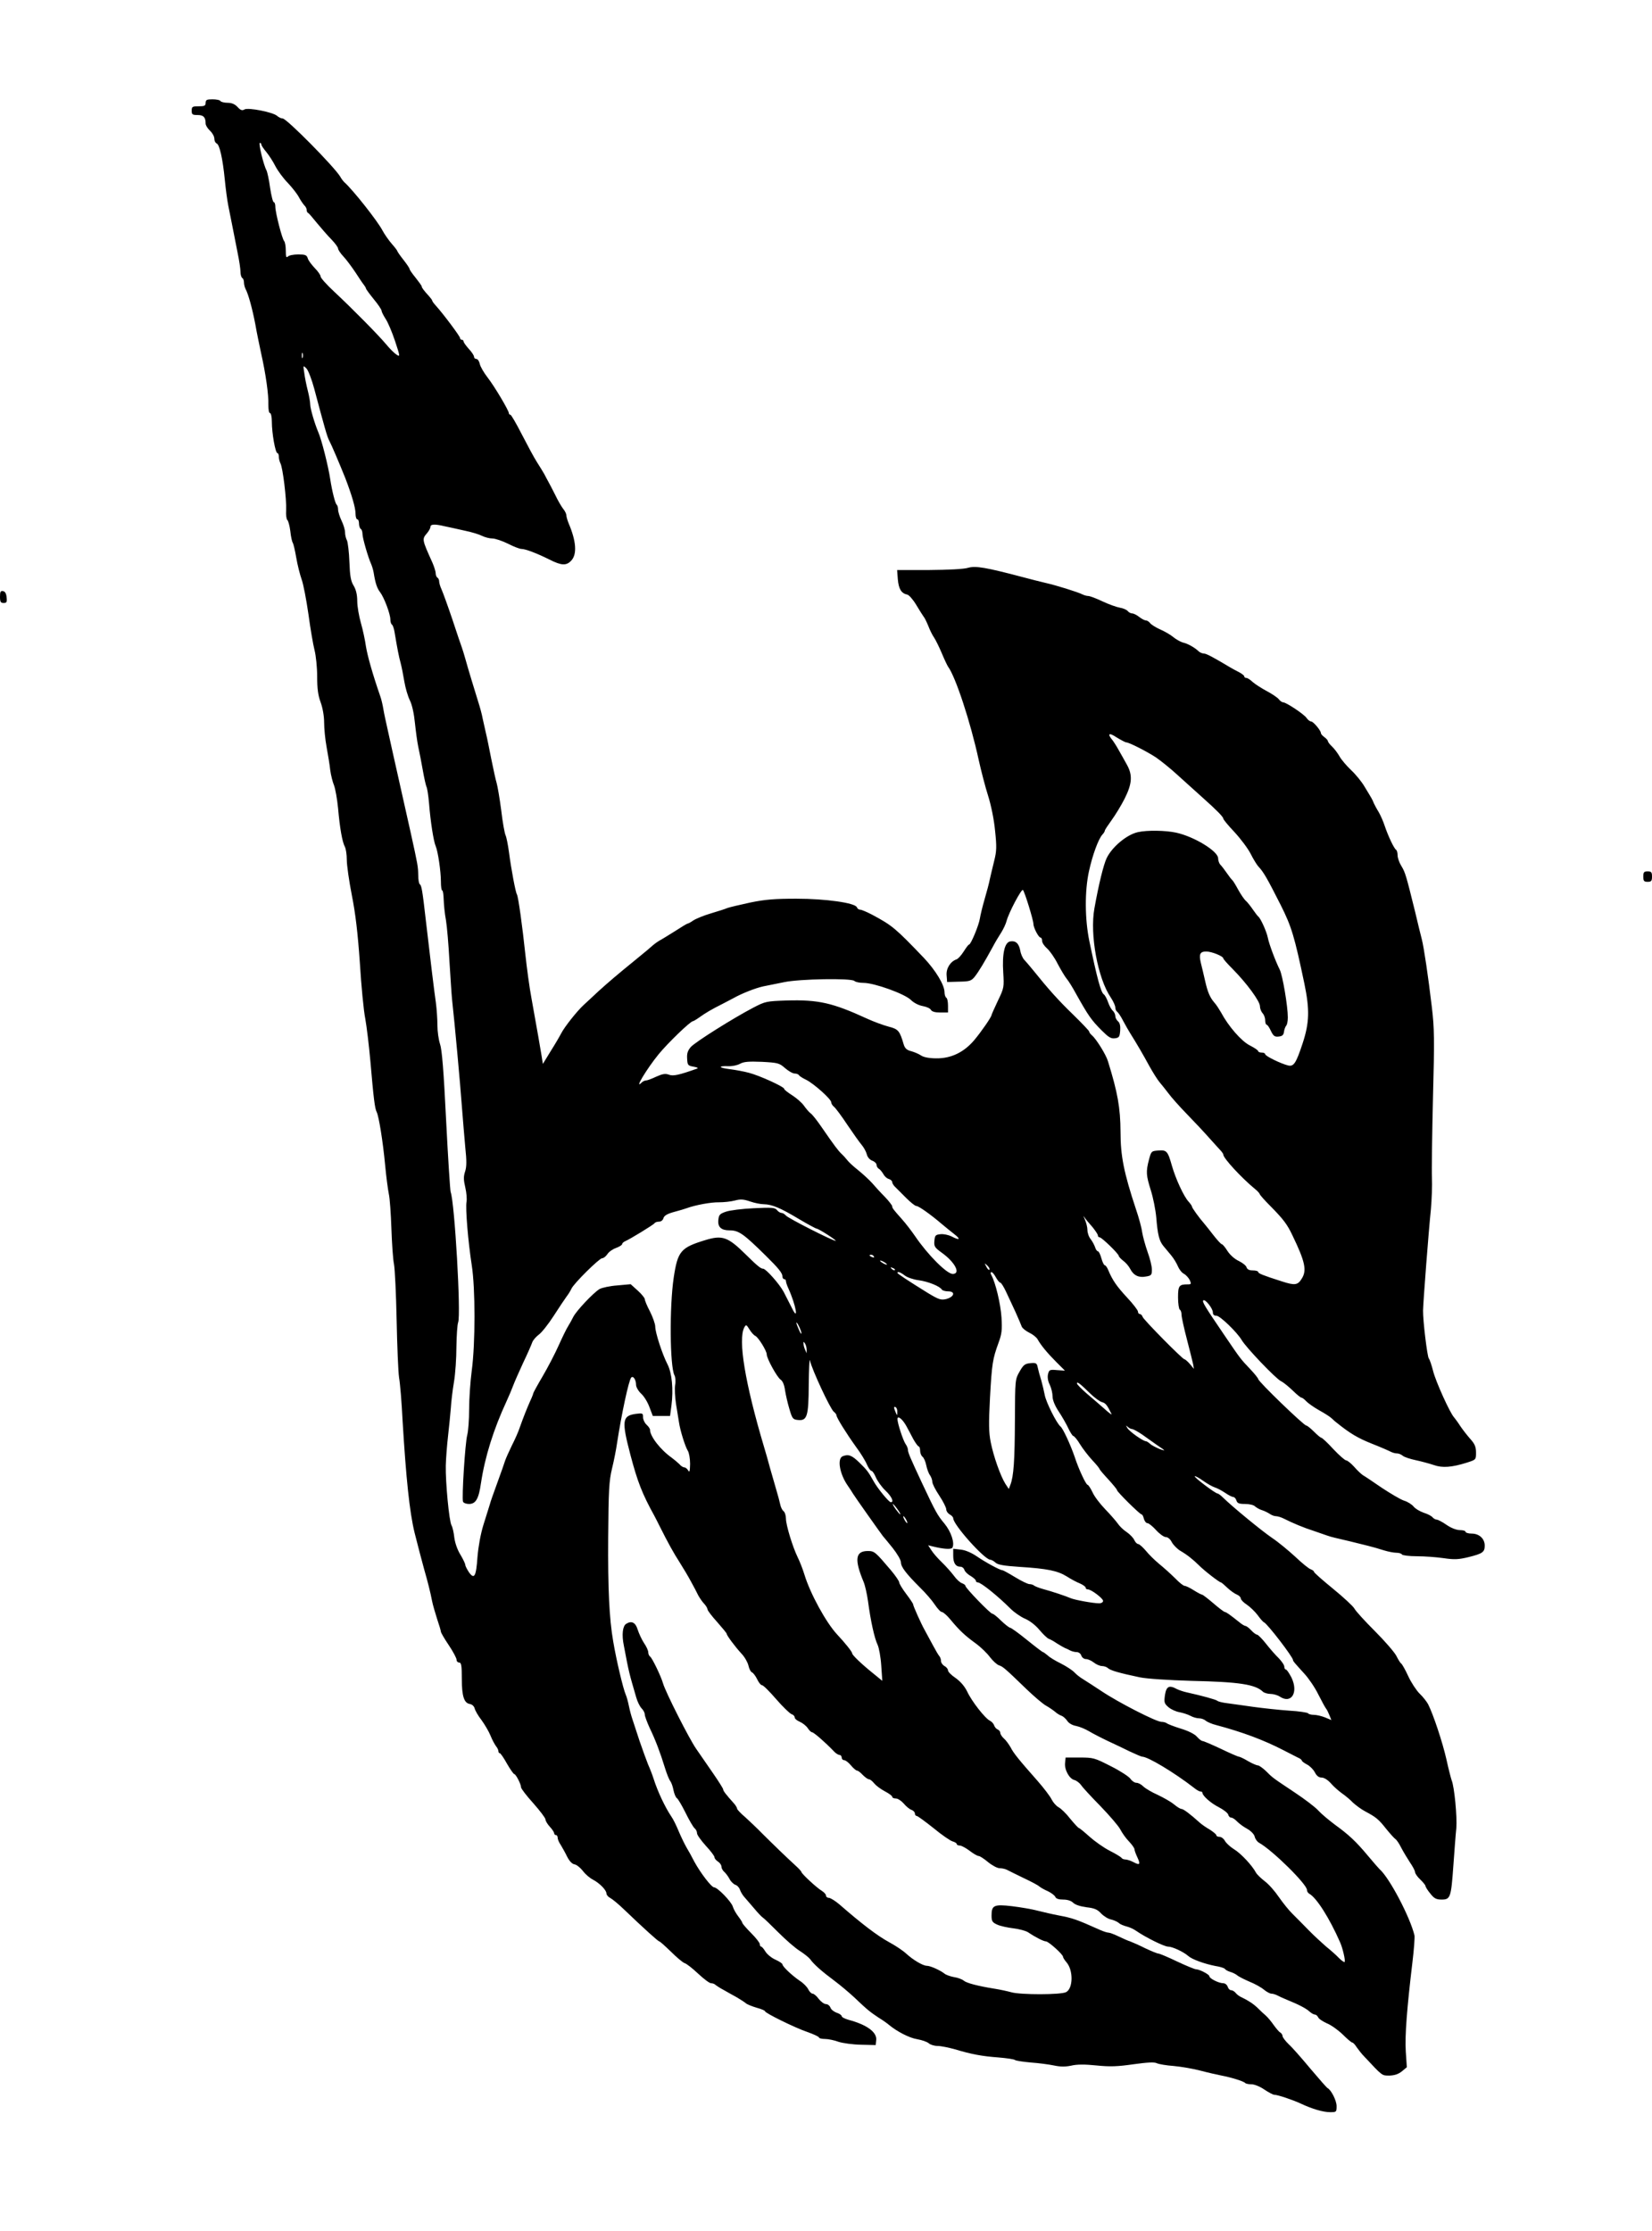 <?xml version="1.0" encoding="UTF-8" standalone="yes"?>
<svg version="1.0" xmlns="http://www.w3.org/2000/svg" width="948" height="1280" viewBox="0 0 948 1280" preserveAspectRatio="xMidYMid meet">
  <g transform="translate(0,1280) scale(0.1,-0.1)" fill="#000000" stroke="none">
    <path d="M1180 12210 c0 -17 -7 -20 -40 -20 -36 0 -40 -2 -40 -25 0 -22 4 -25
34 -25 34 0 46 -13 46 -49 0 -10 11 -28 25 -41 14 -13 25 -33 25 -46 0 -12 6
-24 13 -27 17 -6 35 -87 47 -208 5 -52 14 -119 20 -149 14 -71 35 -174 54
-273 9 -43 16 -91 16 -107 0 -16 5 -32 10 -35 6 -3 10 -15 10 -26 0 -10 4 -27
9 -37 16 -29 39 -113 56 -202 8 -47 24 -123 34 -170 26 -116 43 -235 41 -292
0 -28 3 -48 9 -48 6 0 11 -22 11 -51 0 -64 20 -179 32 -179 4 0 8 -9 8 -20 0
-11 4 -28 9 -38 14 -25 36 -209 33 -269 -2 -28 2 -54 7 -57 5 -4 13 -32 17
-64 3 -31 10 -61 14 -67 4 -5 13 -44 20 -85 7 -41 21 -97 31 -125 10 -27 27
-117 39 -200 11 -82 27 -175 35 -206 8 -31 15 -99 15 -151 0 -68 5 -108 20
-148 12 -33 20 -80 20 -116 0 -34 6 -97 14 -140 8 -44 18 -103 21 -133 4 -30
14 -69 22 -88 7 -19 18 -78 23 -131 10 -114 24 -193 39 -221 6 -11 11 -45 11
-75 0 -30 13 -122 29 -203 21 -106 34 -216 46 -388 8 -132 22 -276 31 -320 8
-44 21 -152 29 -240 19 -221 26 -277 37 -297 12 -25 35 -165 48 -303 6 -66 16
-140 21 -165 6 -25 12 -115 15 -200 3 -85 9 -177 15 -205 5 -27 12 -171 15
-320 3 -148 9 -297 14 -330 6 -33 15 -143 20 -245 20 -332 40 -526 69 -645 18
-72 41 -159 55 -210 20 -69 36 -133 45 -180 4 -22 18 -69 29 -104 12 -35 22
-69 22 -74 0 -5 20 -40 45 -77 25 -37 45 -75 45 -84 0 -9 7 -16 15 -16 12 0
15 -17 15 -92 0 -102 13 -141 47 -146 12 -2 24 -13 27 -26 3 -12 20 -42 39
-66 18 -25 42 -65 52 -90 10 -25 25 -52 32 -61 7 -8 13 -21 13 -27 0 -7 3 -12
8 -12 4 0 23 -27 41 -60 19 -33 38 -60 42 -60 9 0 39 -58 39 -76 0 -7 31 -48
70 -91 38 -43 70 -85 70 -93 0 -8 11 -27 25 -42 14 -15 25 -32 25 -38 0 -5 5
-10 10 -10 6 0 10 -7 10 -15 0 -9 8 -28 18 -42 9 -15 26 -45 37 -68 13 -25 28
-41 42 -43 12 -2 33 -19 48 -38 14 -19 40 -41 58 -50 38 -20 77 -60 77 -79 0
-8 10 -20 22 -26 13 -7 48 -36 78 -65 118 -113 197 -184 203 -184 4 0 34 -27
67 -59 33 -33 69 -63 79 -66 11 -3 45 -30 77 -60 32 -30 65 -55 74 -55 9 0 20
-4 25 -9 6 -5 27 -19 48 -30 20 -12 54 -30 75 -42 20 -12 44 -27 52 -34 8 -7
36 -18 63 -26 26 -7 47 -16 47 -20 0 -10 170 -94 243 -119 37 -13 67 -27 67
-32 0 -4 15 -8 34 -8 18 0 53 -7 77 -16 24 -8 82 -16 129 -17 l85 -2 3 29 c5
45 -54 88 -159 116 -21 6 -39 15 -39 21 0 5 -13 15 -30 20 -16 6 -32 19 -35
30 -4 10 -15 19 -25 19 -11 0 -29 14 -42 30 -12 17 -28 30 -35 30 -7 0 -18 11
-25 25 -6 13 -28 36 -49 49 -44 30 -99 82 -99 94 0 5 -18 17 -40 27 -23 10
-48 31 -58 47 -9 15 -20 28 -24 28 -4 0 -8 6 -8 14 0 8 -22 36 -50 64 -28 28
-50 54 -50 58 0 4 -11 21 -24 38 -13 17 -27 42 -31 56 -9 29 -88 110 -107 110
-15 0 -78 82 -114 148 -13 26 -33 62 -44 80 -11 19 -31 60 -45 93 -13 32 -32
71 -43 86 -35 52 -78 142 -102 218 -7 22 -21 58 -31 80 -9 22 -31 83 -49 135
-17 52 -36 109 -41 125 -6 17 -15 50 -20 75 -5 25 -13 54 -18 65 -15 34 -54
198 -72 305 -23 131 -31 305 -29 598 2 270 5 325 22 395 11 45 24 111 29 147
25 163 67 360 81 375 11 13 28 -12 28 -42 0 -12 13 -35 29 -50 17 -15 38 -50
48 -78 l19 -50 49 0 50 0 8 60 c12 92 3 187 -23 237 -29 56 -70 181 -70 216 0
15 -14 54 -30 86 -17 32 -30 64 -30 71 0 7 -18 29 -40 49 l-41 37 -77 -7 c-42
-3 -88 -13 -102 -21 -36 -22 -132 -124 -150 -159 -8 -16 -21 -40 -30 -54 -9
-14 -33 -63 -54 -110 -21 -47 -62 -126 -92 -177 -30 -51 -54 -95 -54 -98 0 -3
-7 -22 -17 -43 -20 -45 -39 -93 -60 -152 -8 -25 -29 -72 -46 -105 -16 -33 -33
-71 -38 -85 -4 -14 -24 -70 -44 -125 -20 -55 -41 -113 -45 -130 -5 -16 -21
-68 -36 -115 -16 -52 -29 -123 -34 -183 -8 -114 -18 -132 -49 -89 -11 17 -21
36 -21 42 0 7 -13 34 -28 59 -17 27 -31 67 -35 98 -3 28 -10 60 -16 70 -14 24
-35 250 -33 343 1 41 7 118 13 170 6 52 13 124 16 160 2 36 10 103 18 150 8
47 14 138 14 202 1 64 5 127 10 140 17 45 -20 687 -43 748 -3 8 -15 193 -26
410 -14 287 -24 408 -35 439 -8 24 -15 72 -15 108 0 35 -4 94 -9 131 -10 69
-31 243 -57 467 -20 176 -25 204 -35 211 -5 3 -9 26 -9 52 -1 50 -2 57 -44
247 -38 168 -82 367 -102 455 -9 41 -23 104 -31 140 -8 36 -19 85 -23 110 -4
25 -12 59 -18 75 -44 127 -73 230 -82 285 -5 36 -18 97 -29 135 -11 39 -21 95
-21 125 0 37 -7 66 -20 88 -17 27 -22 56 -25 137 -2 57 -9 113 -14 124 -6 11
-11 31 -11 46 0 14 -9 45 -20 67 -11 23 -20 52 -20 64 0 13 -4 25 -8 28 -8 5
-26 75 -37 146 -11 74 -50 229 -69 271 -21 50 -46 135 -46 159 0 12 -6 48 -14
79 -8 31 -17 76 -20 101 -7 45 -7 45 13 25 10 -11 30 -63 44 -115 58 -218 74
-276 86 -298 13 -24 59 -132 93 -217 36 -94 58 -168 58 -201 0 -19 5 -34 10
-34 6 0 10 -11 10 -24 0 -14 5 -28 10 -31 6 -3 10 -17 10 -29 0 -23 32 -133
49 -171 5 -11 12 -33 15 -50 10 -63 20 -91 37 -113 23 -30 59 -125 59 -157 0
-13 4 -26 9 -29 5 -3 12 -23 15 -43 17 -102 25 -141 35 -178 6 -22 15 -69 21
-105 6 -36 20 -85 32 -109 13 -26 24 -78 29 -130 5 -47 13 -108 19 -136 6 -27
18 -88 26 -134 8 -46 18 -89 21 -95 4 -6 11 -49 15 -96 8 -103 26 -218 38
-245 13 -30 30 -145 30 -203 0 -29 3 -52 8 -52 4 0 7 -24 8 -52 1 -29 6 -82
13 -118 6 -36 15 -141 20 -235 6 -93 12 -192 15 -220 15 -134 47 -485 56 -610
6 -77 15 -185 20 -240 8 -75 8 -109 -1 -137 -10 -30 -9 -49 1 -92 7 -30 10
-67 7 -82 -7 -37 9 -228 30 -364 21 -133 21 -449 0 -605 -8 -60 -15 -160 -15
-220 0 -61 -5 -128 -11 -150 -12 -45 -32 -361 -24 -382 3 -7 18 -13 34 -13 39
0 56 29 69 120 23 152 72 308 147 470 14 30 31 71 38 90 7 19 33 78 57 130 25
52 48 105 52 117 4 12 21 32 37 44 17 12 55 60 86 108 30 47 64 97 74 111 11
14 23 34 28 45 13 30 160 175 176 175 8 0 21 10 30 23 8 13 30 29 50 36 19 7
35 17 35 22 0 5 8 13 18 17 28 12 162 94 168 103 3 5 14 9 26 9 11 0 22 8 25
20 4 14 21 25 62 36 31 8 63 18 71 21 52 19 142 35 185 34 28 0 68 4 91 10 33
9 50 8 88 -5 26 -9 61 -16 79 -16 47 -1 95 -21 200 -84 52 -31 99 -56 103 -56
13 -1 120 -70 109 -70 -17 0 -273 130 -285 145 -7 8 -18 15 -25 15 -7 0 -19 7
-26 16 -12 15 -30 16 -134 11 -66 -3 -138 -12 -160 -20 -35 -12 -40 -18 -43
-48 -4 -40 17 -59 64 -59 53 0 79 -18 208 -145 74 -73 96 -100 96 -120 0 -8 5
-15 10 -15 6 0 10 -5 10 -11 0 -6 6 -25 14 -42 44 -97 61 -197 20 -112 -14 28
-35 69 -47 92 -24 45 -102 133 -118 133 -13 0 -31 14 -100 82 -102 101 -134
112 -232 82 -141 -43 -158 -63 -181 -215 -25 -167 -22 -509 4 -560 6 -10 8
-35 4 -56 -3 -21 -1 -69 5 -108 6 -38 14 -86 17 -105 7 -49 36 -141 51 -165 7
-11 13 -44 13 -75 -1 -42 -3 -51 -11 -38 -5 10 -16 18 -22 18 -7 0 -20 8 -28
18 -9 9 -29 26 -44 37 -65 46 -125 123 -125 161 0 6 -9 19 -20 29 -11 10 -20
29 -20 43 0 23 -2 24 -42 19 -78 -11 -82 -39 -30 -237 40 -151 66 -220 138
-350 7 -14 20 -38 28 -55 51 -102 82 -157 116 -210 21 -33 50 -82 65 -110 15
-27 34 -63 42 -80 9 -16 24 -38 35 -49 10 -11 18 -25 18 -31 0 -6 25 -39 55
-72 30 -34 55 -64 55 -68 0 -9 48 -74 86 -115 18 -19 35 -50 39 -68 4 -18 13
-36 20 -38 7 -3 21 -21 30 -40 9 -19 21 -34 28 -34 7 0 43 -36 81 -80 38 -44
78 -82 88 -86 10 -3 18 -11 18 -18 0 -8 13 -19 30 -26 16 -7 36 -23 45 -36 8
-13 20 -24 25 -24 10 0 80 -62 123 -107 11 -13 27 -23 34 -23 7 0 13 -7 13
-15 0 -8 6 -15 14 -15 8 0 26 -14 39 -30 14 -17 30 -30 35 -30 6 0 20 -11 33
-25 13 -13 29 -25 36 -25 6 0 20 -11 30 -24 11 -13 38 -33 61 -45 23 -12 42
-26 42 -31 0 -6 9 -10 21 -10 11 0 31 -13 45 -29 14 -17 34 -33 44 -36 11 -4
20 -13 20 -21 0 -8 5 -14 10 -14 6 0 49 -32 97 -70 47 -39 97 -73 109 -76 13
-4 24 -10 24 -15 0 -5 8 -9 18 -9 9 0 35 -14 56 -30 22 -17 45 -30 52 -30 7 0
31 -16 54 -35 23 -19 53 -35 66 -35 13 0 32 -4 42 -9 9 -5 52 -26 95 -47 43
-20 84 -42 90 -48 7 -6 29 -19 50 -28 21 -10 40 -25 43 -33 4 -10 20 -15 45
-15 25 0 46 -7 57 -18 12 -12 41 -21 76 -26 45 -5 63 -12 84 -35 15 -16 41
-32 57 -35 17 -4 37 -13 45 -20 8 -8 28 -16 44 -20 17 -4 41 -15 55 -25 55
-38 162 -91 184 -91 25 0 89 -30 116 -54 21 -19 93 -45 155 -57 27 -4 52 -12
55 -17 3 -5 17 -13 31 -17 14 -4 32 -13 40 -20 8 -7 40 -23 70 -36 30 -12 68
-33 83 -46 16 -13 35 -23 43 -23 8 0 22 -4 32 -9 9 -5 35 -17 57 -26 69 -28
109 -49 129 -67 11 -10 25 -18 32 -18 6 0 14 -7 18 -15 3 -9 26 -24 50 -35 25
-10 65 -39 91 -64 25 -25 50 -46 54 -46 5 0 17 -12 26 -27 10 -14 29 -39 44
-54 105 -112 100 -109 144 -109 29 1 51 8 71 24 l29 24 -6 90 c-6 89 7 252 38
511 9 74 14 144 12 155 -25 105 -144 332 -201 381 -6 6 -35 39 -65 75 -70 84
-111 122 -191 180 -36 27 -79 63 -96 82 -17 19 -78 65 -135 103 -129 86 -125
83 -165 123 -18 17 -39 32 -46 32 -7 0 -33 11 -57 25 -23 14 -47 25 -52 25 -5
0 -51 20 -103 45 -53 25 -100 45 -106 45 -5 0 -20 11 -32 25 -13 15 -49 33
-92 46 -39 12 -75 26 -81 31 -5 4 -19 8 -31 8 -29 0 -248 112 -343 176 -40 27
-88 57 -105 68 -17 10 -40 28 -51 40 -11 12 -45 34 -76 50 -31 15 -66 36 -77
47 -12 10 -24 19 -27 19 -3 0 -45 32 -92 70 -48 39 -91 70 -97 70 -6 1 -29 19
-51 40 -22 22 -44 40 -50 40 -12 0 -155 148 -155 160 0 5 -9 11 -19 15 -11 3
-32 22 -47 43 -15 20 -46 55 -69 77 -23 22 -50 53 -60 69 l-19 29 24 -6 c64
-16 108 -19 115 -8 15 25 -7 92 -45 138 -41 49 -51 67 -129 233 -71 152 -81
176 -81 192 0 7 -6 22 -14 33 -14 21 -46 118 -46 142 0 23 28 1 50 -38 10 -19
29 -53 41 -77 13 -23 27 -42 31 -42 4 0 8 -11 8 -24 0 -13 6 -29 14 -35 8 -7
17 -28 21 -48 4 -20 13 -46 21 -57 8 -11 14 -29 14 -39 0 -11 18 -46 40 -79
22 -33 40 -69 40 -79 0 -10 9 -23 20 -29 11 -6 20 -16 20 -22 0 -37 180 -238
213 -238 6 0 19 -7 29 -16 13 -13 49 -19 140 -25 157 -10 217 -22 270 -55 23
-15 57 -33 75 -40 18 -8 33 -19 33 -24 0 -6 5 -10 12 -10 20 0 88 -52 88 -66
0 -8 -10 -14 -23 -14 -33 0 -138 19 -162 29 -27 12 -111 40 -160 53 -22 6 -44
15 -50 19 -5 5 -17 9 -27 9 -10 0 -47 18 -83 40 -36 22 -69 40 -73 40 -14 0
-98 46 -146 79 -31 21 -65 36 -92 39 l-44 5 0 -40 c0 -42 14 -63 41 -63 10 0
20 -8 23 -18 3 -10 19 -26 36 -35 16 -10 30 -22 30 -28 0 -5 5 -9 11 -9 18 0
115 -78 188 -151 20 -20 57 -46 82 -57 27 -11 62 -38 84 -65 21 -25 45 -48 54
-51 9 -3 30 -15 46 -26 17 -11 37 -22 45 -26 8 -3 23 -10 32 -15 10 -5 26 -9
37 -9 11 0 23 -9 26 -20 4 -11 15 -20 27 -20 11 0 31 -9 45 -20 14 -11 35 -20
47 -20 12 0 28 -6 34 -12 13 -13 65 -28 184 -53 40 -8 161 -16 295 -20 274 -6
367 -20 411 -63 7 -6 27 -12 43 -12 16 0 41 -7 54 -16 66 -43 107 25 66 110
-13 25 -27 46 -32 46 -5 0 -9 7 -9 16 0 10 -15 31 -32 49 -18 17 -51 55 -73
83 -22 28 -45 51 -51 52 -6 0 -21 11 -34 25 -13 14 -28 25 -33 25 -5 0 -22 10
-37 23 -54 43 -74 57 -81 57 -4 0 -34 22 -66 50 -32 27 -61 50 -66 50 -4 0
-25 11 -47 25 -22 14 -45 25 -52 25 -7 0 -31 19 -54 43 -23 23 -64 60 -91 82
-27 22 -62 57 -78 77 -17 20 -36 37 -43 38 -7 0 -17 10 -23 23 -5 12 -25 33
-44 46 -19 12 -42 35 -51 49 -10 14 -42 51 -72 82 -29 30 -63 74 -73 98 -11
23 -24 42 -28 42 -9 0 -51 89 -74 160 -24 70 -67 163 -81 174 -23 19 -84 141
-91 182 -4 21 -13 59 -20 84 -8 25 -17 58 -20 73 -5 25 -9 28 -42 25 -31 -3
-40 -9 -62 -48 -26 -45 -26 -47 -27 -280 -1 -231 -7 -321 -26 -370 l-9 -24
-20 30 c-28 45 -68 158 -84 239 -11 57 -12 105 -4 255 11 197 15 221 49 315
19 51 21 73 17 145 -5 78 -34 199 -58 243 -6 11 -6 17 1 17 5 0 16 -13 25 -30
9 -16 20 -30 25 -30 5 0 20 -24 33 -52 14 -29 38 -82 55 -118 16 -36 32 -73
35 -82 4 -10 23 -25 43 -35 21 -10 42 -27 48 -38 19 -34 55 -78 107 -130 l50
-50 -45 3 c-42 4 -46 2 -52 -23 -4 -17 -1 -40 10 -61 9 -19 16 -49 16 -67 0
-20 13 -53 35 -86 20 -30 45 -74 56 -98 11 -23 24 -43 28 -43 5 0 23 -21 39
-48 16 -26 48 -67 71 -92 23 -24 41 -47 41 -50 0 -3 22 -29 50 -59 27 -30 50
-57 50 -62 0 -9 131 -139 141 -139 4 0 10 -11 13 -25 4 -14 13 -25 20 -25 8 0
30 -18 50 -40 20 -22 45 -40 56 -40 11 0 26 -12 34 -29 9 -16 30 -38 48 -49
41 -24 72 -49 107 -83 29 -30 118 -99 127 -99 3 0 19 -14 37 -31 18 -17 42
-34 55 -39 12 -5 22 -15 22 -22 0 -7 16 -24 35 -36 19 -13 47 -40 62 -60 15
-21 31 -39 36 -41 19 -7 167 -200 167 -217 0 -6 5 -12 65 -78 25 -27 61 -80
80 -119 20 -39 39 -75 45 -82 5 -6 13 -23 19 -38 l11 -27 -36 15 c-20 8 -49
15 -65 15 -15 0 -30 4 -33 9 -3 4 -52 12 -108 15 -57 4 -150 14 -208 22 -58 8
-125 18 -150 21 -25 3 -50 9 -55 14 -9 7 -89 29 -175 48 -19 4 -45 13 -57 19
-44 24 -60 16 -68 -34 -6 -43 -4 -49 20 -70 15 -13 44 -26 64 -29 20 -4 48
-13 63 -21 14 -8 36 -14 49 -14 12 0 30 -6 38 -14 9 -7 36 -19 61 -25 150 -40
273 -86 385 -144 33 -17 70 -36 82 -42 13 -5 23 -13 23 -17 0 -4 13 -14 30
-23 16 -8 37 -29 45 -45 11 -21 23 -30 39 -30 14 0 35 -13 53 -33 15 -18 44
-43 63 -57 19 -13 48 -37 63 -53 16 -15 48 -39 71 -51 62 -33 77 -45 121 -101
22 -27 46 -54 53 -58 6 -4 22 -27 33 -50 12 -23 35 -61 50 -84 16 -23 29 -48
29 -55 0 -8 13 -27 30 -43 17 -16 30 -33 30 -37 0 -5 12 -25 28 -44 22 -28 34
-34 65 -34 50 0 54 12 67 195 6 83 13 179 17 215 5 65 -11 237 -27 275 -4 11
-18 65 -30 120 -22 97 -75 257 -105 316 -8 15 -30 43 -49 61 -18 18 -48 63
-65 100 -17 37 -35 69 -41 73 -5 3 -17 23 -27 43 -10 20 -65 84 -123 142 -58
58 -111 116 -118 130 -8 14 -63 65 -123 114 -60 49 -109 92 -109 97 0 4 -8 10
-18 14 -11 3 -50 35 -88 71 -38 35 -98 85 -134 109 -63 43 -228 179 -280 230
-14 14 -29 25 -33 25 -13 0 -137 94 -131 99 2 3 24 -9 48 -26 24 -17 54 -34
67 -38 13 -4 40 -18 59 -31 19 -13 40 -24 47 -24 6 0 15 -9 18 -20 5 -16 15
-20 50 -20 24 0 50 -6 57 -14 8 -7 25 -17 38 -21 14 -4 34 -14 45 -21 11 -8
27 -14 36 -14 10 0 30 -6 46 -14 49 -25 116 -53 173 -71 30 -10 64 -22 75 -26
11 -4 31 -10 45 -13 14 -3 52 -12 85 -20 33 -8 80 -20 105 -26 25 -6 66 -18
91 -26 26 -8 58 -14 72 -14 14 0 29 -4 32 -10 3 -5 42 -10 85 -10 44 0 113 -5
154 -11 62 -9 85 -8 143 6 81 20 93 29 93 66 0 40 -32 69 -75 69 -19 0 -35 5
-35 10 0 6 -15 10 -32 10 -20 0 -51 12 -77 30 -24 17 -50 30 -56 30 -7 0 -18
6 -24 13 -6 8 -29 20 -52 27 -22 8 -48 23 -57 35 -10 12 -34 28 -55 34 -21 7
-78 41 -128 74 -50 34 -98 67 -108 72 -9 6 -32 27 -50 48 -18 20 -39 37 -46
37 -7 0 -40 29 -74 65 -33 36 -64 65 -69 65 -4 0 -23 16 -42 35 -19 19 -39 35
-44 35 -14 0 -276 253 -276 267 0 4 -21 31 -47 58 -55 58 -55 58 -148 195
-111 163 -128 191 -120 198 10 10 55 -46 55 -69 0 -13 7 -19 21 -19 20 0 118
-95 144 -139 25 -43 193 -219 225 -236 15 -7 45 -32 68 -54 23 -23 46 -41 50
-41 5 0 17 -9 27 -20 10 -11 44 -35 74 -52 31 -17 64 -38 73 -47 9 -9 23 -21
30 -26 76 -61 120 -87 200 -119 51 -20 101 -42 110 -47 10 -5 25 -9 35 -9 9 0
24 -6 32 -13 9 -8 43 -19 76 -26 33 -7 80 -20 104 -28 48 -17 102 -13 188 14
53 17 53 17 53 58 0 32 -7 49 -31 76 -17 19 -43 52 -58 74 -14 22 -31 45 -37
52 -23 24 -105 205 -120 265 -9 35 -20 68 -25 73 -9 12 -34 218 -33 275 1 50
32 456 45 580 5 58 8 139 6 180 -2 41 1 248 6 460 9 337 8 402 -7 525 -20 170
-45 338 -57 385 -5 19 -23 91 -39 160 -51 206 -56 224 -78 260 -12 19 -22 47
-22 62 0 15 -4 29 -9 32 -12 8 -45 78 -65 137 -8 25 -24 61 -35 80 -12 19 -23
41 -27 49 -3 8 -9 22 -14 30 -5 8 -22 38 -39 65 -16 28 -51 71 -78 96 -26 25
-57 61 -67 80 -11 19 -30 44 -43 56 -13 12 -23 26 -23 30 0 5 -9 15 -20 23
-11 8 -20 18 -20 23 0 15 -44 67 -56 67 -7 0 -19 9 -27 21 -16 22 -115 88
-134 89 -6 0 -18 8 -25 18 -7 9 -38 30 -68 46 -30 16 -66 39 -81 52 -14 13
-30 24 -37 24 -7 0 -12 4 -12 9 0 5 -15 16 -32 25 -18 9 -40 21 -48 26 -97 58
-138 80 -152 80 -9 0 -23 6 -30 13 -22 21 -62 44 -90 50 -14 4 -39 18 -55 31
-15 13 -48 32 -73 43 -25 11 -51 27 -59 36 -7 10 -19 17 -26 17 -7 0 -24 9
-38 20 -14 11 -32 20 -40 20 -8 0 -20 6 -26 14 -6 7 -26 16 -45 19 -18 3 -63
19 -99 36 -36 17 -73 31 -82 31 -8 0 -23 4 -33 9 -28 14 -153 53 -212 66 -30
7 -89 22 -130 33 -212 56 -271 66 -314 54 -25 -8 -113 -12 -225 -13 l-183 0 4
-53 c5 -56 20 -81 54 -88 10 -2 33 -28 51 -58 18 -30 37 -60 42 -67 6 -6 18
-31 28 -55 9 -24 24 -54 34 -68 9 -14 29 -54 44 -90 15 -36 31 -69 35 -75 43
-57 129 -318 176 -535 14 -63 38 -156 54 -206 17 -54 34 -136 40 -200 10 -94
9 -118 -5 -174 -9 -36 -20 -83 -25 -105 -4 -22 -18 -74 -30 -115 -12 -41 -24
-91 -27 -110 -5 -37 -52 -150 -62 -150 -4 0 -17 -18 -31 -40 -14 -22 -32 -42
-41 -45 -35 -12 -60 -51 -57 -91 l3 -39 68 2 c61 1 70 4 90 28 23 29 56 84
103 170 14 27 37 65 50 85 12 19 26 49 30 65 12 47 86 187 94 178 10 -10 60
-173 60 -194 0 -22 30 -79 41 -79 5 0 9 -9 9 -19 0 -11 13 -30 28 -43 15 -13
43 -52 61 -88 19 -36 42 -74 51 -85 10 -11 35 -51 56 -90 69 -123 86 -148 146
-208 38 -38 53 -48 75 -45 25 3 28 8 31 44 2 27 -2 45 -13 54 -8 7 -15 20 -15
30 0 10 -7 23 -14 30 -8 6 -20 28 -27 48 -7 20 -18 42 -26 47 -16 13 -37 89
-82 305 -26 126 -27 288 -2 401 20 92 54 185 77 210 8 8 14 19 14 23 0 4 18
31 39 60 21 29 55 84 75 124 43 86 46 135 12 195 -13 23 -33 60 -46 82 -12 22
-28 47 -34 55 -34 40 -24 49 21 19 26 -16 51 -29 56 -29 16 0 118 -52 170 -86
26 -18 83 -63 125 -102 42 -38 106 -96 142 -128 82 -73 120 -112 120 -122 0
-5 29 -40 65 -78 35 -38 77 -94 92 -124 15 -30 35 -62 43 -71 31 -33 50 -66
130 -224 62 -124 78 -178 135 -449 31 -150 29 -224 -10 -343 -38 -115 -51
-134 -83 -127 -41 10 -132 54 -132 65 0 5 -9 9 -20 9 -11 0 -20 4 -20 8 0 5
-22 20 -48 33 -48 24 -123 110 -165 189 -11 19 -27 44 -37 55 -27 31 -40 61
-55 128 -8 34 -18 79 -24 101 -12 51 -5 66 31 66 31 0 98 -27 98 -40 0 -4 24
-31 54 -61 79 -80 156 -184 156 -213 0 -13 7 -31 15 -40 8 -8 15 -26 15 -40 0
-14 4 -26 8 -26 5 0 16 -16 25 -36 14 -29 22 -35 45 -32 20 2 28 9 30 28 2 14
8 29 13 35 5 5 9 26 9 47 0 64 -30 240 -46 273 -25 50 -62 148 -69 185 -7 35
-41 110 -54 120 -4 3 -18 21 -31 40 -13 19 -31 42 -40 50 -10 8 -30 38 -45 65
-15 28 -30 52 -34 55 -4 3 -18 21 -31 40 -13 19 -30 41 -37 48 -7 7 -13 24
-13 37 0 40 -136 124 -241 147 -60 13 -165 15 -219 3 -64 -14 -149 -85 -180
-150 -18 -39 -45 -148 -70 -288 -27 -149 19 -401 94 -511 14 -21 26 -47 26
-57 0 -10 5 -21 10 -24 6 -4 22 -27 35 -53 14 -26 31 -56 38 -67 42 -67 78
-129 111 -190 21 -38 48 -81 60 -95 12 -14 35 -43 51 -64 16 -22 63 -75 104
-117 42 -43 101 -106 131 -140 30 -34 61 -67 68 -75 6 -7 12 -16 12 -20 0 -20
104 -133 182 -197 15 -12 27 -26 27 -30 1 -4 29 -36 64 -71 71 -72 94 -102
124 -166 72 -149 83 -200 53 -247 -23 -38 -40 -40 -114 -16 -110 35 -136 46
-136 54 0 5 -14 9 -31 9 -21 0 -32 6 -36 18 -2 9 -22 25 -44 36 -24 11 -50 34
-65 57 -13 21 -28 39 -32 39 -5 0 -26 23 -48 51 -21 28 -46 58 -54 68 -29 33
-70 90 -70 97 0 4 -9 17 -19 28 -28 30 -74 130 -96 206 -24 85 -30 92 -79 88
-39 -3 -40 -4 -53 -53 -18 -69 -16 -90 11 -176 13 -41 27 -111 31 -155 8 -99
17 -135 41 -164 11 -13 31 -37 45 -54 14 -17 31 -45 38 -62 7 -17 22 -37 34
-43 12 -6 27 -23 34 -36 10 -23 9 -25 -12 -25 -49 0 -55 -8 -55 -75 0 -35 5
-67 10 -70 6 -3 10 -16 10 -29 0 -13 14 -77 31 -142 17 -65 33 -130 36 -144
l4 -25 -23 28 c-13 15 -27 27 -31 27 -11 0 -233 225 -240 243 -3 10 -11 17
-17 17 -5 0 -10 6 -10 14 0 7 -28 44 -62 80 -60 65 -84 99 -109 159 -6 15 -15
27 -20 27 -4 0 -13 18 -19 40 -6 22 -15 40 -20 40 -5 0 -12 10 -16 23 -4 12
-15 33 -25 46 -11 13 -19 37 -19 53 0 16 -7 43 -15 61 -8 18 -10 23 -3 13 7
-11 28 -36 46 -56 17 -21 32 -43 32 -49 0 -6 4 -11 10 -11 12 0 110 -95 110
-107 0 -4 12 -17 26 -28 14 -10 32 -31 40 -47 19 -37 49 -51 90 -43 31 5 34 9
34 40 0 19 -11 64 -25 102 -13 37 -27 88 -31 113 -3 25 -19 83 -35 130 -70
211 -89 307 -89 445 -1 139 -16 224 -72 405 -11 38 -68 129 -92 149 -9 8 -16
17 -16 22 0 4 -41 47 -91 96 -85 82 -143 147 -229 254 -19 24 -43 51 -52 61
-9 9 -20 33 -23 52 -8 42 -26 59 -57 54 -33 -4 -48 -70 -41 -179 5 -83 5 -88
-31 -162 -20 -42 -36 -79 -36 -81 0 -11 -58 -95 -99 -144 -59 -70 -133 -106
-218 -105 -39 0 -72 6 -87 16 -13 9 -39 20 -57 25 -25 6 -36 16 -43 38 -23 79
-31 89 -87 103 -30 8 -85 28 -124 46 -198 91 -279 109 -460 104 -116 -4 -123
-5 -192 -41 -115 -60 -333 -197 -359 -226 -18 -21 -23 -37 -21 -67 2 -37 4
-40 37 -46 20 -3 29 -8 20 -11 -104 -37 -137 -44 -161 -35 -21 8 -37 5 -73
-11 -25 -12 -52 -22 -59 -22 -7 0 -18 -5 -25 -12 -46 -46 30 80 97 162 54 66
183 190 197 190 3 0 20 10 37 22 36 26 72 47 132 77 22 11 51 27 65 34 46 26
124 57 170 67 25 5 78 16 119 24 88 19 387 24 404 7 6 -6 29 -11 52 -11 62 0
234 -62 271 -97 18 -18 46 -32 69 -36 21 -4 43 -13 47 -22 6 -10 24 -15 53
-15 l45 0 0 39 c0 22 -4 43 -10 46 -5 3 -10 17 -10 31 0 42 -51 126 -119 198
-163 170 -180 185 -298 248 -29 15 -59 28 -67 28 -8 0 -16 6 -19 14 -10 25
-178 49 -347 49 -122 0 -178 -4 -265 -22 -60 -13 -119 -27 -130 -31 -11 -5
-54 -19 -95 -31 -41 -12 -87 -31 -102 -41 -14 -10 -29 -18 -33 -18 -3 0 -36
-20 -73 -44 -37 -23 -77 -48 -89 -54 -12 -7 -27 -18 -35 -25 -7 -7 -51 -44
-98 -82 -113 -92 -155 -128 -216 -183 -27 -26 -66 -61 -85 -79 -39 -36 -110
-126 -129 -163 -7 -14 -33 -59 -59 -100 l-46 -75 -7 45 c-8 48 -24 142 -58
330 -12 63 -27 176 -35 250 -17 161 -41 336 -49 348 -8 13 -33 147 -45 239 -6
45 -15 90 -20 100 -5 10 -17 74 -25 144 -9 69 -21 138 -26 155 -5 16 -19 79
-31 139 -12 61 -25 126 -30 145 -4 19 -13 58 -19 85 -5 28 -17 70 -25 95 -19
61 -60 195 -75 250 -7 25 -16 54 -20 65 -4 11 -29 83 -54 160 -26 77 -54 154
-62 172 -8 17 -14 38 -14 46 0 9 -4 19 -10 22 -5 3 -10 15 -10 25 0 11 -9 39
-19 62 -60 133 -60 134 -31 168 11 13 20 29 20 37 0 15 24 17 82 3 24 -5 75
-16 114 -25 40 -8 85 -22 100 -30 16 -8 43 -15 59 -15 17 0 57 -14 90 -30 33
-17 67 -30 77 -30 23 0 89 -25 161 -61 69 -35 97 -36 125 -6 34 36 29 111 -15
214 -7 17 -13 38 -13 46 0 8 -8 25 -19 38 -10 13 -31 49 -45 79 -15 30 -33 64
-39 75 -6 11 -17 31 -24 45 -8 14 -27 45 -43 70 -16 25 -54 96 -86 158 -31 61
-61 112 -65 112 -5 0 -9 4 -9 9 0 15 -83 155 -123 206 -21 27 -41 62 -44 77
-3 15 -12 28 -19 28 -8 0 -14 6 -14 13 0 7 -13 27 -30 45 -16 18 -30 37 -30
43 0 5 -4 9 -10 9 -5 0 -10 5 -10 10 0 10 -98 141 -140 187 -11 12 -20 25 -20
28 0 3 -8 14 -17 24 -31 34 -43 50 -43 57 0 4 -16 26 -35 50 -19 23 -35 46
-35 51 0 4 -16 28 -35 52 -19 24 -35 47 -35 50 0 3 -15 23 -33 43 -17 20 -41
54 -52 75 -28 54 -171 235 -220 278 -6 6 -16 19 -22 30 -30 53 -308 335 -331
335 -9 0 -23 7 -32 15 -23 21 -165 49 -187 37 -13 -8 -23 -5 -40 14 -15 16
-33 24 -57 24 -19 0 -38 5 -41 10 -3 6 -24 10 -46 10 -32 0 -39 -3 -39 -20z
m320 -240 c0 -5 13 -24 28 -42 15 -18 39 -55 52 -81 14 -27 46 -71 73 -98 26
-28 54 -64 63 -82 9 -17 23 -37 30 -45 8 -7 14 -19 14 -27 0 -7 3 -15 8 -17 4
-1 27 -28 51 -58 25 -30 62 -73 83 -94 21 -22 38 -45 38 -52 0 -7 14 -28 31
-46 17 -18 48 -60 70 -93 21 -33 43 -65 49 -72 5 -7 10 -15 10 -18 0 -4 20
-31 45 -62 25 -30 45 -60 45 -67 0 -6 11 -27 23 -46 13 -19 37 -76 54 -127 30
-91 30 -92 7 -77 -13 9 -38 34 -57 57 -43 52 -197 208 -300 304 -42 39 -77 78
-77 86 0 8 -15 30 -34 49 -18 19 -37 44 -40 56 -6 19 -15 22 -55 22 -26 0 -52
-5 -59 -12 -9 -9 -12 -2 -12 33 0 25 -4 49 -9 55 -12 12 -51 164 -51 198 0 14
-4 26 -9 26 -5 0 -14 37 -21 82 -6 46 -16 91 -21 101 -17 31 -47 157 -38 157
5 0 9 -4 9 -10z m237 -1222 c-3 -7 -5 -2 -5 12 0 14 2 19 5 13 2 -7 2 -19 0
-25z m2768 -4077 c20 -17 44 -31 55 -31 10 0 22 -4 25 -10 3 -5 22 -17 41 -26
43 -21 144 -111 144 -129 0 -7 7 -19 16 -26 9 -7 44 -54 77 -104 33 -49 70
-101 82 -115 12 -14 25 -38 29 -53 4 -17 16 -31 31 -37 14 -5 25 -16 25 -24 0
-8 6 -19 14 -23 7 -4 18 -18 25 -30 6 -12 20 -25 31 -28 11 -3 20 -12 20 -18
0 -7 8 -20 18 -29 9 -9 37 -37 62 -62 25 -25 51 -46 58 -46 14 0 84 -50 147
-104 17 -14 47 -39 69 -56 42 -32 34 -40 -15 -14 -17 8 -45 14 -62 12 -29 -3
-32 -7 -35 -38 -3 -32 2 -39 42 -68 77 -55 111 -122 63 -122 -34 0 -145 112
-216 217 -22 32 -56 76 -76 98 -49 55 -55 63 -55 73 0 5 -19 30 -42 54 -24 24
-57 60 -73 79 -17 19 -53 52 -80 74 -28 22 -56 48 -63 58 -8 10 -22 26 -32 35
-20 19 -42 48 -115 154 -26 38 -54 74 -64 80 -9 7 -26 27 -38 44 -12 17 -42
43 -67 59 -25 16 -46 32 -46 37 0 12 -143 77 -202 92 -29 8 -79 17 -111 21
-64 8 -69 19 -8 17 22 -1 52 5 68 14 22 12 49 14 126 11 91 -5 99 -7 132 -36z
m510 -1081 c3 -6 -1 -7 -9 -4 -18 7 -21 14 -7 14 6 0 13 -4 16 -10z m75 -46
c0 -2 -9 0 -20 6 -11 6 -20 13 -20 16 0 2 9 0 20 -6 11 -6 20 -13 20 -16z
m588 -30 c-4 -3 -12 5 -18 18 -12 22 -12 22 6 6 10 -10 15 -20 12 -24z m-543
-2 c-3 -3 -11 0 -18 7 -9 10 -8 11 6 5 10 -3 15 -9 12 -12z m57 -31 c14 -11
49 -23 79 -27 53 -7 122 -34 134 -54 3 -5 20 -10 36 -10 44 0 35 -32 -11 -44
-31 -7 -43 -3 -106 35 -108 67 -174 110 -174 115 0 10 19 3 42 -15z m-593
-331 c0 -8 -6 0 -14 19 -8 18 -15 36 -15 40 1 13 29 -45 29 -59z m-264 -16
c16 -7 65 -85 65 -106 0 -23 59 -131 80 -145 12 -8 21 -31 25 -61 4 -26 15
-74 25 -107 16 -55 20 -60 48 -63 54 -6 62 20 63 203 1 88 4 151 6 140 15 -60
116 -276 137 -295 9 -7 16 -16 16 -21 0 -13 56 -103 112 -181 27 -36 55 -82
63 -102 9 -20 20 -36 26 -36 5 0 17 -17 25 -37 9 -21 33 -55 55 -76 36 -34 51
-67 31 -67 -11 0 -75 78 -98 119 -32 57 -38 65 -83 109 -42 41 -62 49 -95 36
-33 -13 -18 -102 29 -169 11 -16 25 -37 30 -46 10 -17 158 -226 172 -244 5 -5
30 -36 56 -68 26 -33 47 -69 47 -82 0 -26 29 -64 110 -145 31 -30 69 -74 84
-97 16 -24 34 -43 41 -43 7 0 29 -19 48 -42 51 -62 85 -94 146 -138 29 -21 66
-57 82 -79 17 -22 40 -43 52 -47 22 -7 34 -17 159 -138 43 -41 92 -83 110 -93
18 -10 41 -26 52 -35 11 -10 27 -20 37 -23 9 -3 24 -16 33 -29 9 -14 29 -26
52 -30 20 -4 53 -18 73 -30 20 -12 68 -37 106 -55 39 -18 97 -46 130 -62 34
-16 65 -29 69 -29 33 0 183 -90 298 -179 14 -12 31 -21 37 -21 6 0 11 -3 11
-7 0 -17 48 -60 94 -83 27 -14 51 -33 54 -42 2 -10 10 -18 18 -18 7 0 22 -10
33 -22 12 -12 37 -31 58 -42 21 -12 40 -31 43 -45 3 -13 14 -29 25 -35 77 -43
275 -238 275 -271 0 -8 6 -18 14 -22 41 -23 115 -139 176 -278 15 -33 32 -107
26 -113 -3 -3 -18 8 -34 24 -15 16 -48 45 -73 65 -24 21 -69 62 -99 93 -30 31
-72 73 -92 93 -21 20 -56 64 -79 97 -23 34 -59 75 -81 91 -22 17 -45 39 -51
50 -21 40 -87 111 -126 134 -22 14 -45 35 -52 48 -7 13 -21 23 -31 23 -10 0
-18 4 -18 9 0 5 -17 19 -37 32 -21 12 -47 30 -58 40 -53 48 -94 79 -105 79 -7
0 -26 12 -44 27 -17 14 -59 38 -93 54 -34 15 -71 37 -82 48 -12 12 -29 21 -40
21 -10 0 -25 10 -34 23 -8 12 -58 45 -112 72 -94 48 -101 50 -179 50 l-81 0
-3 -30 c-5 -39 24 -92 53 -99 12 -3 29 -16 38 -28 8 -13 58 -67 111 -121 53
-55 105 -115 115 -135 11 -21 33 -52 50 -69 17 -18 31 -38 31 -44 0 -6 7 -26
16 -45 20 -43 15 -49 -22 -29 -16 8 -37 15 -46 15 -9 0 -19 4 -22 9 -3 5 -34
24 -68 41 -35 18 -87 55 -116 81 -30 27 -57 49 -60 49 -4 0 -26 24 -50 53 -23
30 -54 60 -68 67 -14 8 -31 28 -39 44 -8 17 -45 66 -82 108 -106 120 -137 158
-154 192 -10 17 -26 40 -38 50 -12 11 -21 25 -21 33 0 7 -7 16 -15 19 -8 3
-17 14 -20 23 -3 10 -14 22 -24 27 -28 13 -106 113 -131 168 -15 30 -38 57
-66 77 -24 16 -44 36 -44 44 0 8 -9 19 -20 25 -11 6 -20 19 -20 28 0 10 -4 22
-9 28 -5 5 -22 34 -38 64 -16 30 -37 69 -46 85 -22 39 -67 140 -67 149 0 4
-18 31 -40 60 -22 29 -40 59 -40 66 0 7 -21 38 -47 69 -90 106 -95 111 -133
111 -72 0 -78 -49 -24 -178 8 -19 19 -68 25 -110 15 -113 37 -213 55 -250 8
-17 18 -71 21 -120 l6 -87 -49 40 c-71 57 -124 108 -124 118 0 9 -42 61 -87
109 -63 68 -154 234 -187 343 -10 33 -28 78 -39 100 -28 57 -67 184 -67 221 0
17 -6 37 -14 43 -8 6 -16 24 -19 39 -3 15 -13 52 -22 82 -9 30 -25 87 -36 125
-10 39 -26 93 -34 120 -110 369 -151 618 -114 688 10 18 12 17 30 -12 11 -18
26 -34 34 -37z m294 -79 l0 -20 -9 20 c-5 11 -9 27 -9 35 -1 13 0 13 9 0 5 -8
9 -24 9 -35z m1629 -253 c24 -23 54 -45 67 -48 19 -5 29 -17 54 -69 2 -5 -16
8 -40 30 -25 22 -71 62 -102 88 -31 27 -57 53 -57 59 0 13 20 -3 78 -60z
m-1109 -105 c0 -21 -1 -21 -9 -2 -12 28 -12 37 0 30 6 -3 10 -16 9 -28z m1347
-97 c7 0 34 -15 59 -32 75 -54 102 -72 121 -85 11 -8 2 -6 -21 2 -21 9 -47 22
-55 30 -9 8 -20 15 -24 15 -16 0 -94 55 -106 75 -10 16 -10 18 1 8 7 -7 19
-13 25 -13z m-1346 -460 c12 -16 19 -30 16 -30 -2 0 -14 14 -26 30 -12 17 -19
30 -16 30 2 0 14 -13 26 -30z m50 -60 c6 -11 8 -20 6 -20 -3 0 -10 9 -16 20
-6 11 -8 20 -6 20 3 0 10 -9 16 -20z"/>
    <path d="M0 9376 c0 -30 4 -36 21 -36 17 0 20 5 17 32 -2 22 -9 34 -20 36 -15
3 -18 -4 -18 -32z"/>
    <path d="M9430 7770 c0 -25 4 -30 25 -30 21 0 25 5 25 30 0 25 -4 30 -25 30
-21 0 -25 -5 -25 -30z"/>
    <path d="M3593 3482 c-20 -13 -26 -62 -13 -125 30 -159 30 -156 71 -297 7 -25
21 -53 31 -63 10 -10 18 -25 18 -35 0 -9 13 -44 28 -77 33 -68 61 -142 88
-230 10 -33 24 -67 30 -75 7 -8 15 -32 19 -53 4 -20 13 -41 19 -45 7 -4 29
-42 50 -84 21 -43 44 -82 52 -89 8 -6 14 -19 14 -29 0 -9 23 -41 50 -71 28
-30 50 -59 50 -66 0 -7 9 -18 20 -25 11 -7 20 -20 20 -29 0 -9 7 -22 16 -30 8
-7 22 -25 30 -40 7 -15 23 -30 33 -34 11 -3 23 -16 27 -28 4 -12 15 -31 25
-42 9 -11 35 -40 56 -65 21 -25 43 -49 50 -53 7 -4 47 -43 90 -86 43 -43 98
-91 123 -106 25 -16 51 -37 59 -47 20 -29 68 -71 138 -123 35 -26 87 -70 117
-98 71 -68 91 -84 140 -116 23 -14 48 -32 56 -39 45 -38 118 -76 162 -83 28
-5 58 -15 68 -24 9 -8 32 -15 50 -15 19 0 63 -9 99 -19 97 -29 156 -40 251
-47 47 -4 90 -10 95 -15 6 -4 46 -10 90 -14 44 -3 104 -11 133 -17 38 -8 65
-8 99 -1 33 8 78 8 146 1 79 -8 121 -6 212 7 79 11 120 13 133 6 10 -5 54 -13
98 -16 43 -4 113 -16 154 -27 41 -11 95 -23 120 -28 53 -10 126 -32 136 -43 4
-4 20 -7 36 -7 16 0 49 -13 73 -30 24 -16 50 -30 57 -30 19 0 106 -29 153 -51
64 -30 127 -49 168 -49 36 0 37 1 37 35 0 32 -32 94 -52 103 -4 2 -48 52 -97
110 -49 59 -105 123 -125 141 -20 19 -36 41 -36 47 0 7 -6 17 -13 21 -8 4 -24
24 -38 43 -13 19 -33 43 -44 53 -11 9 -32 29 -47 44 -27 26 -54 43 -93 62 -12
5 -27 16 -34 25 -7 9 -19 16 -27 16 -7 0 -16 9 -19 20 -4 11 -15 20 -26 20
-25 0 -79 27 -79 40 0 10 -57 40 -77 40 -7 0 -56 20 -109 45 -52 25 -100 45
-106 45 -7 0 -41 14 -77 31 -36 18 -75 35 -86 39 -11 3 -40 16 -65 28 -25 12
-51 22 -58 22 -8 0 -30 7 -50 16 -134 60 -157 68 -237 83 -33 6 -87 19 -120
27 -33 9 -99 20 -148 26 -103 12 -117 5 -117 -53 0 -33 4 -40 33 -53 17 -8 59
-17 92 -21 33 -4 71 -14 85 -23 43 -29 89 -52 102 -52 15 0 98 -75 98 -88 0
-5 9 -19 20 -32 40 -46 38 -150 -2 -171 -29 -16 -261 -16 -314 -1 -22 6 -67
16 -100 21 -93 15 -158 32 -174 46 -8 7 -33 17 -55 20 -22 4 -47 13 -55 20
-24 19 -81 45 -101 45 -23 0 -80 34 -119 70 -17 16 -60 45 -97 65 -68 37 -156
104 -287 218 -24 20 -51 37 -60 37 -9 0 -16 6 -16 13 0 7 -11 19 -24 27 -30
18 -116 98 -117 108 0 4 -17 22 -37 40 -48 44 -124 117 -190 183 -29 30 -73
71 -97 93 -25 21 -45 43 -45 47 0 5 -7 17 -15 27 -52 58 -65 76 -65 84 0 5
-26 46 -57 91 -31 45 -75 109 -98 142 -41 59 -176 326 -190 375 -12 42 -63
147 -74 154 -6 4 -11 15 -11 25 0 10 -11 34 -25 54 -13 20 -29 55 -36 77 -12
40 -35 52 -66 32z"/>
  </g>
</svg>